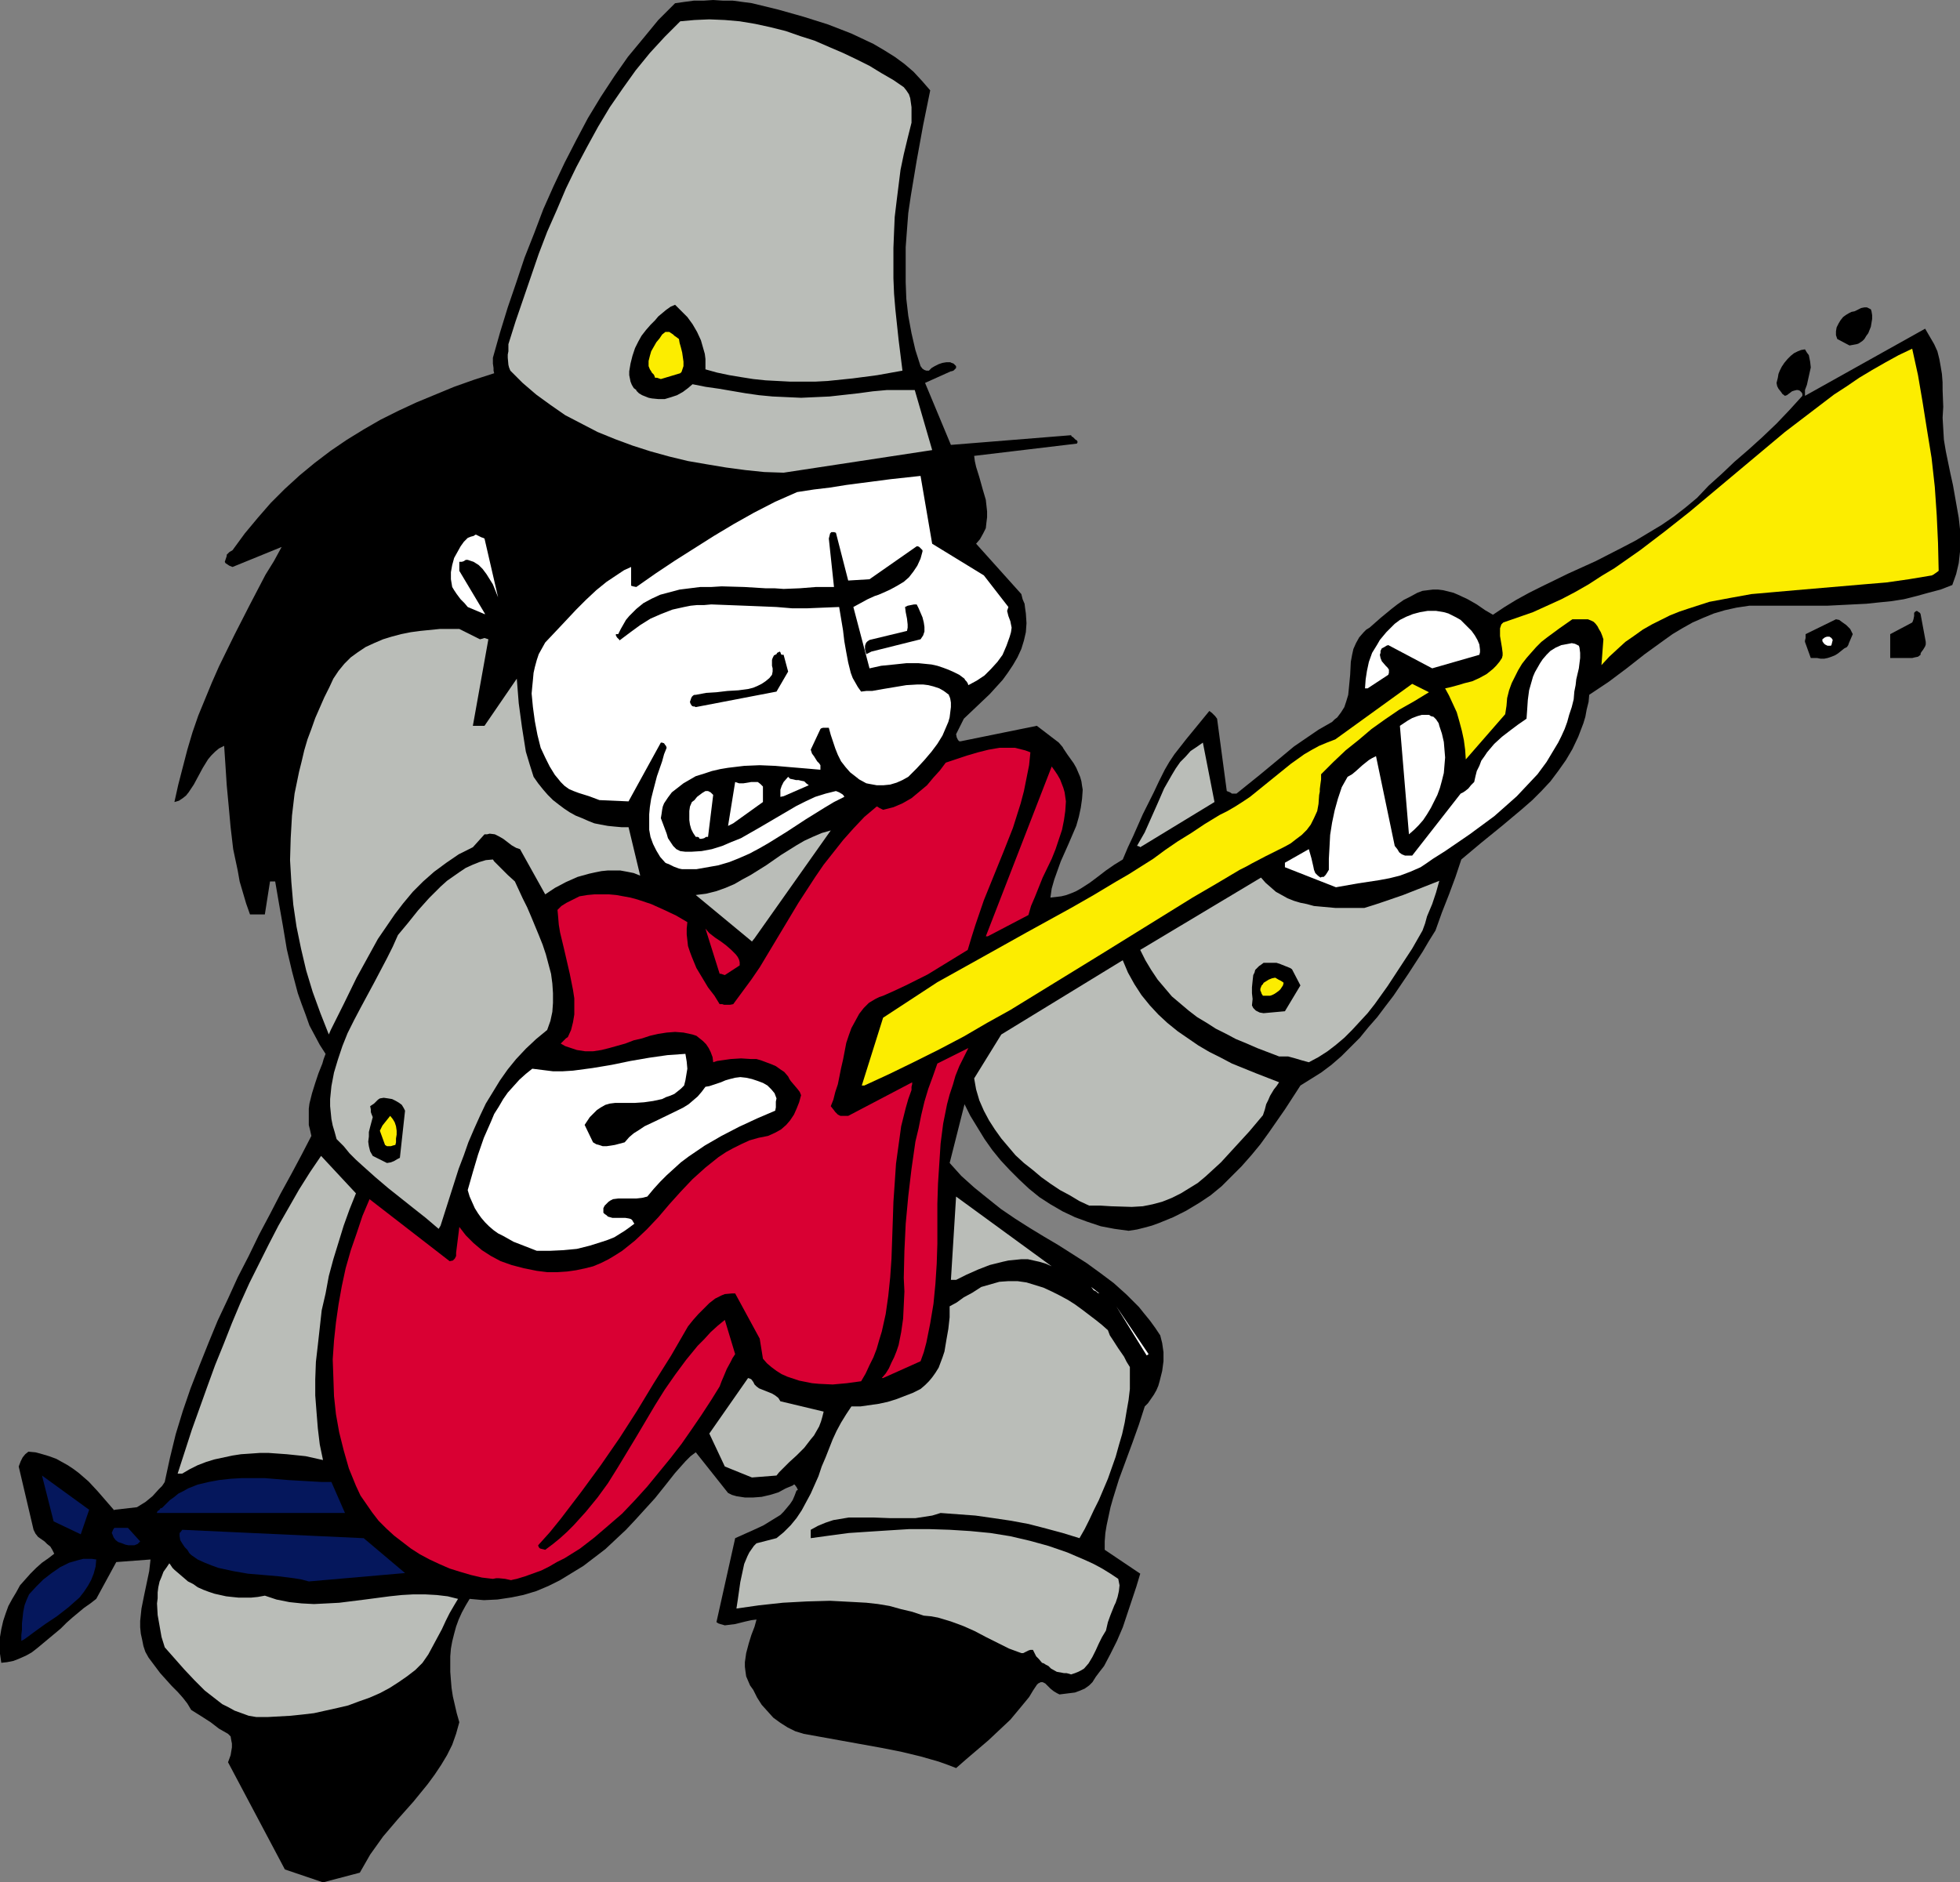 <?xml version="1.0" encoding="UTF-8" standalone="no"?>
<svg
   version="1.0"
   width="129.724mm"
   height="124.611mm"
   id="svg50"
   sodipodi:docname="Guitarist 12.wmf"
   xmlns:inkscape="http://www.inkscape.org/namespaces/inkscape"
   xmlns:sodipodi="http://sodipodi.sourceforge.net/DTD/sodipodi-0.dtd"
   xmlns="http://www.w3.org/2000/svg"
   xmlns:svg="http://www.w3.org/2000/svg">
  <rect width="100%" height="100%" fill="#808080" stroke="none"/>
  <sodipodi:namedview
     id="namedview50"
     pagecolor="#ffffff"
     bordercolor="#000000"
     borderopacity="0.25"
     inkscape:showpageshadow="2"
     inkscape:pageopacity="0.0"
     inkscape:pagecheckerboard="0"
     inkscape:deskcolor="#d1d1d1"
     inkscape:document-units="mm" />
  <defs
     id="defs1">
    <pattern
       id="WMFhbasepattern"
       patternUnits="userSpaceOnUse"
       width="6"
       height="6"
       x="0"
       y="0" />
  </defs>
  <path
     style="fill:#000000;fill-opacity:1;fill-rule:evenodd;stroke:none"
     d="m 80.8,470.97 9.211,-2.424 1.293,-2.262 1.293,-2.262 1.616,-2.262 1.616,-2.262 3.717,-4.362 3.878,-4.362 3.555,-4.362 1.778,-2.424 1.616,-2.424 1.454,-2.424 1.293,-2.585 0.97,-2.747 0.808,-2.908 -0.646,-2.262 -0.485,-2.1 -0.485,-2.1 -0.323,-2.1 -0.162,-1.939 -0.162,-2.1 v -1.939 -1.939 l 0.162,-1.939 0.323,-1.777 0.485,-1.939 0.485,-1.777 0.646,-1.777 0.808,-1.777 0.97,-1.777 0.97,-1.616 1.778,0.162 1.778,0.162 3.394,-0.162 3.232,-0.485 3.232,-0.646 3.232,-0.969 3.07,-1.293 2.909,-1.454 2.909,-1.777 2.909,-1.777 2.747,-2.1 2.747,-2.1 2.586,-2.424 2.586,-2.424 2.424,-2.585 4.848,-5.332 2.586,-3.231 2.424,-3.07 1.293,-1.454 1.293,-1.454 1.293,-1.293 1.293,-0.969 8.08,10.179 0.97,0.485 1.131,0.323 2.101,0.323 h 2.101 l 2.101,-0.162 2.101,-0.485 2.101,-0.646 1.778,-0.969 1.939,-0.808 v -0.162 h 0.323 l 0.485,0.646 0.162,0.323 0.162,0.323 -0.162,0.162 v 0 h -0.162 l -0.485,1.293 -0.485,1.131 -0.646,0.969 -0.808,0.969 -0.808,0.969 -0.808,0.808 -2.101,1.293 -2.101,1.293 -2.424,1.131 -4.686,2.1 -4.686,21.004 0.485,0.323 0.485,0.162 1.131,0.323 1.293,-0.162 1.293,-0.162 1.293,-0.323 1.293,-0.323 1.454,-0.323 1.293,-0.162 -0.485,1.777 -0.808,2.1 -0.646,2.1 -0.646,2.424 -0.323,2.262 v 1.131 l 0.162,1.293 0.162,1.131 0.485,1.131 0.485,1.131 0.808,1.131 0.97,1.939 1.131,1.777 1.454,1.616 1.454,1.616 1.778,1.293 1.778,1.131 1.939,0.969 2.101,0.646 19.715,3.554 4.848,0.969 4.686,1.131 4.525,1.293 2.262,0.808 2.101,0.808 2.586,-2.262 5.494,-4.685 2.747,-2.585 2.747,-2.585 2.424,-2.908 2.262,-2.747 0.97,-1.616 0.97,-1.454 0.323,-0.323 0.323,-0.162 0.323,-0.162 h 0.485 l 0.646,0.323 0.646,0.646 0.646,0.646 0.808,0.646 0.808,0.485 0.646,0.323 1.293,-0.162 1.293,-0.162 1.293,-0.162 1.293,-0.485 1.131,-0.485 1.131,-0.808 0.808,-0.808 0.808,-1.293 0.97,-1.293 1.131,-1.454 1.616,-3.07 1.616,-3.231 1.454,-3.393 1.131,-3.393 1.131,-3.393 1.131,-3.393 0.97,-3.231 -8.888,-5.978 v -2.1 l 0.162,-2.1 0.323,-1.939 0.485,-2.262 0.485,-2.262 0.646,-2.262 1.454,-4.685 3.394,-9.209 1.616,-4.524 1.454,-4.524 0.808,-0.808 1.454,-2.1 0.646,-1.131 0.485,-1.131 0.323,-1.131 0.646,-2.585 0.323,-2.424 v -2.262 l -0.323,-2.262 -0.485,-1.939 -1.293,-1.939 -1.293,-1.777 -1.454,-1.777 -1.293,-1.616 -3.07,-3.07 -3.232,-2.908 -3.232,-2.424 -3.555,-2.585 -3.555,-2.262 -3.555,-2.262 -3.555,-2.1 -3.717,-2.262 -3.555,-2.262 -3.555,-2.424 -3.232,-2.585 -3.394,-2.747 -3.232,-2.908 -2.909,-3.231 3.717,-14.703 1.454,2.908 1.778,2.908 1.778,2.908 1.939,2.747 2.101,2.585 2.262,2.424 2.424,2.424 2.424,2.262 2.586,2.1 2.747,1.777 3.07,1.777 3.07,1.454 3.07,1.131 3.394,1.131 3.394,0.646 3.555,0.485 2.101,-0.323 1.939,-0.485 1.778,-0.485 1.778,-0.646 3.555,-1.454 3.232,-1.616 3.232,-1.939 2.909,-1.939 2.747,-2.262 2.586,-2.585 2.424,-2.424 2.424,-2.747 2.262,-2.747 2.101,-2.908 4.04,-5.816 3.878,-5.978 2.586,-1.616 2.586,-1.616 2.586,-1.939 2.424,-2.1 2.262,-2.262 2.424,-2.424 2.101,-2.585 2.262,-2.585 1.939,-2.585 2.101,-2.747 3.717,-5.493 3.555,-5.493 1.616,-2.747 1.616,-2.585 1.616,-4.524 1.778,-4.524 1.616,-4.362 1.454,-4.362 5.01,-4.201 5.171,-4.201 5.01,-4.201 2.586,-2.262 2.262,-2.262 2.262,-2.424 1.939,-2.585 1.939,-2.747 1.616,-2.747 1.454,-3.07 1.293,-3.393 0.485,-1.616 0.323,-1.777 0.485,-1.939 0.162,-1.777 2.424,-1.616 2.424,-1.616 4.525,-3.393 4.525,-3.554 4.686,-3.393 2.262,-1.616 2.424,-1.454 2.586,-1.454 2.586,-1.131 2.747,-1.131 2.747,-0.808 2.909,-0.646 3.232,-0.485 h 6.464 6.464 6.626 l 6.464,-0.323 3.232,-0.162 3.07,-0.323 3.232,-0.323 3.07,-0.485 3.232,-0.808 2.909,-0.808 3.07,-0.808 2.909,-1.131 0.97,-2.747 0.646,-2.747 0.323,-2.908 v -2.747 -2.747 l -0.323,-2.908 -0.485,-2.747 -0.485,-2.747 -0.485,-2.747 -0.646,-2.908 -1.131,-5.493 -0.485,-2.908 -0.162,-2.747 -0.162,-2.747 0.162,-2.747 -0.162,-4.201 V 95.648 l -0.162,-2.1 -0.323,-1.939 -0.323,-1.777 -0.485,-1.939 -0.808,-1.777 -2.262,-3.878 -30.058,16.803 v -1.454 l 0.485,-1.293 0.323,-1.454 0.323,-1.454 0.323,-1.454 -0.162,-1.454 -0.162,-0.808 -0.162,-0.808 -0.485,-0.646 -0.485,-0.808 -0.97,0.162 -0.808,0.323 -0.97,0.485 -0.808,0.646 -0.808,0.808 -0.808,0.969 -0.646,0.969 -0.485,0.969 -0.323,0.808 -0.162,0.969 -0.162,0.646 -0.162,0.646 0.162,0.808 0.323,0.646 0.646,0.808 0.323,0.485 0.646,0.485 0.485,-0.162 0.646,-0.485 0.646,-0.485 0.485,-0.162 0.646,-0.162 h 0.323 l 0.485,0.162 0.162,0.162 0.323,0.323 0.162,0.323 v 0.485 l -3.232,3.554 -3.232,3.393 -3.555,3.393 -3.394,3.07 -3.555,3.07 -3.232,3.07 -3.232,2.908 -2.909,3.07 -2.909,2.424 -2.909,2.262 -3.07,2.1 -3.232,1.939 -3.232,1.939 -3.394,1.777 -6.626,3.393 -6.787,3.07 -6.626,3.231 -3.232,1.616 -3.232,1.777 -2.909,1.777 -2.909,1.939 -1.939,-1.131 -2.101,-1.454 -2.262,-1.293 -2.424,-1.131 -1.131,-0.485 -1.293,-0.323 -1.293,-0.323 -1.293,-0.162 h -1.293 l -1.293,0.162 -1.293,0.162 -1.293,0.485 -1.778,0.969 -1.616,0.808 -1.616,1.131 -1.454,1.131 -2.747,2.262 -2.747,2.424 -0.808,0.485 -0.646,0.646 -1.131,1.293 -0.808,1.454 -0.646,1.454 -0.323,1.454 -0.323,1.777 -0.162,3.231 -0.323,3.393 -0.162,1.616 -0.485,1.616 -0.485,1.454 -0.808,1.293 -0.97,1.293 -0.646,0.485 -0.646,0.646 -3.394,1.939 -3.07,2.1 -3.07,2.1 -2.909,2.424 -5.656,4.685 -5.818,4.685 h -1.131 l -0.485,-0.323 -0.808,-0.323 -2.424,-18.096 -0.485,-0.646 -0.323,-0.323 -0.485,-0.485 -0.646,-0.485 -2.909,3.554 -2.909,3.554 -2.909,3.716 -1.293,1.939 -1.131,1.939 -1.454,2.908 -1.293,2.747 -2.747,5.493 -2.424,5.493 -1.293,2.747 -1.293,3.07 -2.101,1.293 -2.101,1.454 -2.101,1.616 -1.939,1.454 -2.262,1.454 -1.131,0.646 -1.131,0.485 -1.293,0.485 -1.293,0.323 -1.293,0.162 -1.454,0.162 0.323,-2.262 0.646,-2.262 0.808,-2.262 0.808,-2.262 1.939,-4.362 1.939,-4.524 0.646,-2.262 0.485,-2.262 0.323,-2.262 0.162,-2.262 -0.162,-0.969 -0.162,-1.131 -0.323,-1.131 -0.485,-1.131 -0.485,-1.131 -0.646,-1.131 -0.808,-1.131 -0.808,-1.131 -0.323,-0.485 -0.323,-0.485 -0.323,-0.485 -0.162,-0.323 -0.97,-1.131 -5.494,-4.201 -19.069,3.878 h -0.323 l -0.323,-0.323 -0.323,-0.646 -0.162,-0.808 1.939,-3.878 3.232,-3.07 3.232,-3.07 1.616,-1.777 1.616,-1.777 1.293,-1.777 1.293,-1.939 1.131,-1.939 0.97,-2.1 0.646,-2.1 0.485,-2.1 0.162,-2.262 -0.162,-2.424 -0.162,-1.131 -0.162,-1.293 -0.485,-1.131 -0.323,-1.293 v 0 l -11.312,-12.602 0.97,-1.131 0.808,-1.454 0.646,-1.293 0.162,-1.454 0.162,-1.293 v -1.454 l -0.162,-1.454 -0.162,-1.454 -0.808,-2.747 -0.808,-2.908 -0.808,-2.585 -0.323,-1.454 -0.162,-1.293 25.694,-3.07 0.162,-0.323 v -0.162 l -0.162,-0.323 -0.323,-0.162 -0.323,-0.323 -0.323,-0.323 -0.323,-0.162 -0.162,-0.323 -30.058,2.424 -6.464,-15.511 6.464,-2.908 h 0.162 v 0 l 0.485,-0.162 0.485,-0.485 0.162,-0.162 v -0.485 l -0.323,-0.323 -0.323,-0.323 -0.485,-0.162 -0.323,-0.162 h -0.97 l -0.97,0.162 -0.97,0.323 -0.97,0.485 -0.808,0.485 -0.646,0.646 h -0.646 l -0.485,-0.162 -0.485,-0.323 -0.485,-0.646 -1.293,-4.039 -0.97,-4.201 -0.808,-4.362 -0.485,-4.201 -0.162,-4.201 v -4.362 -4.362 l 0.323,-4.362 0.323,-4.201 0.646,-4.362 1.454,-8.725 1.616,-8.886 1.778,-8.725 -2.101,-2.424 -2.101,-2.262 -2.262,-1.939 -2.424,-1.777 -2.586,-1.616 -2.747,-1.616 -2.747,-1.293 -2.747,-1.293 -2.909,-1.131 -2.909,-1.131 -6.141,-1.939 -6.302,-1.777 -6.626,-1.616 -2.424,-0.323 -2.424,-0.323 H 180.83 L 178.406,0 l -2.424,0.162 h -2.424 l -2.424,0.323 -2.262,0.323 -4.202,4.201 -3.717,4.524 -3.878,4.685 -3.394,4.847 -3.394,5.17 -3.232,5.332 -2.909,5.493 -2.909,5.655 -2.747,5.816 -2.586,5.816 -2.262,5.978 -2.424,6.14 -2.101,6.301 -2.101,6.14 -1.939,6.301 -1.778,6.301 v 0.808 0.646 l 0.162,1.131 v 0.323 0.323 l 0.162,0.646 -5.01,1.616 -5.01,1.777 -4.686,1.939 -4.686,1.939 -4.525,2.1 -4.525,2.262 -4.202,2.424 -4.202,2.585 -4.04,2.747 -4.04,3.07 -3.717,3.07 -3.717,3.393 -3.555,3.554 -3.232,3.716 -3.232,3.878 -3.07,4.201 -0.808,0.485 -0.323,0.323 -0.162,0.162 -0.162,0.162 v 0.323 l -0.323,0.969 -0.162,0.485 0.162,0.323 0.485,0.323 0.485,0.323 0.808,0.323 12.282,-5.009 -1.939,3.554 -2.101,3.393 -3.878,7.432 -3.878,7.594 -3.878,7.917 -1.778,4.039 -3.394,8.24 -1.454,4.201 -1.293,4.362 -1.131,4.362 -1.131,4.362 -0.97,4.362 1.131,-0.323 0.97,-0.646 0.808,-0.646 0.646,-0.808 0.646,-0.969 0.646,-0.969 1.131,-2.1 1.131,-2.1 1.293,-2.1 0.808,-0.969 0.97,-0.969 0.97,-0.808 1.293,-0.646 0.323,4.847 0.323,5.009 0.485,5.17 0.485,5.332 0.646,5.493 1.131,5.332 0.485,2.747 0.808,2.747 0.808,2.747 0.97,2.747 h 3.717 l 1.293,-8.24 h 1.293 l 0.97,5.655 0.97,5.493 0.97,5.816 1.293,5.493 1.454,5.493 0.97,2.747 0.97,2.585 0.97,2.747 1.293,2.424 1.293,2.424 1.454,2.262 -0.485,1.293 -0.323,1.131 -0.97,2.424 -0.808,2.424 -0.808,2.585 -0.646,2.585 -0.162,1.293 v 1.293 1.293 1.454 l 0.323,1.293 0.323,1.454 -2.424,4.685 -2.586,4.847 -2.747,5.009 -2.586,5.009 -2.747,5.17 -2.586,5.332 -2.747,5.332 -2.424,5.332 -2.586,5.493 -2.262,5.493 -2.262,5.655 -2.262,5.816 -1.939,5.655 -1.778,5.816 -1.454,5.978 -1.293,5.978 -0.646,0.969 -0.808,0.808 -1.616,1.777 -1.778,1.454 -2.101,1.293 -5.656,0.646 v 0.162 l -2.101,-2.424 -2.101,-2.424 -2.262,-2.424 -2.424,-2.1 -1.293,-0.969 -1.454,-0.969 -1.454,-0.808 -1.454,-0.808 -1.778,-0.646 -1.616,-0.485 -1.778,-0.485 -1.778,-0.162 -0.808,0.646 -0.646,0.808 -0.485,0.969 -0.485,1.293 3.717,15.834 0.485,0.969 0.646,0.808 1.616,1.131 0.646,0.646 0.808,0.646 0.485,0.808 0.485,0.969 -1.454,1.131 -1.616,1.131 -1.454,1.293 -1.454,1.454 -1.293,1.454 -1.293,1.454 -0.97,1.777 -0.97,1.616 -0.97,1.777 -0.646,1.777 -0.646,1.939 L 0.323,407.636 0,409.575 v 2.1 2.1 l 0.323,2.262 1.454,-0.162 1.616,-0.323 1.616,-0.646 1.454,-0.646 1.454,-0.808 1.454,-1.131 2.909,-2.424 2.909,-2.424 1.454,-1.454 1.454,-1.293 2.909,-2.424 1.616,-1.131 1.454,-1.131 5.01,-9.209 8.565,-0.646 -0.323,2.908 -0.646,3.07 -0.646,3.07 -0.646,3.231 -0.323,3.07 v 1.616 l 0.162,1.616 0.323,1.454 0.323,1.616 0.485,1.454 0.808,1.454 1.454,1.939 1.454,1.939 1.454,1.616 1.454,1.616 1.454,1.454 1.293,1.454 1.131,1.454 0.97,1.616 2.586,1.616 2.262,1.454 2.101,1.616 2.262,1.293 0.646,0.646 0.162,0.969 0.162,0.808 v 0.969 l -0.323,1.939 -0.646,1.777 14.221,26.82 z"
     id="path1" />
  <path
     style="fill:#000000;fill-opacity:1;fill-rule:evenodd;stroke:none"
     d="m 84.194,464.669 2.262,-0.969 2.101,-1.293 1.939,-1.293 1.778,-1.616 1.616,-1.616 1.616,-1.777 1.454,-1.939 1.454,-1.939 2.747,-4.201 2.747,-4.201 2.747,-4.201 1.454,-1.939 1.616,-1.777 0.485,-1.293 0.323,-0.969 0.162,-1.131 0.162,-0.969 v -0.969 l 0.162,-0.969 0.162,-0.969 0.323,-0.808 -2.101,-8.886 -2.262,1.777 -2.424,1.777 -2.424,1.454 -2.586,1.616 -2.747,1.293 -2.747,1.293 -2.909,1.131 -2.909,1.131 -2.909,0.808 -3.07,0.808 -2.909,0.646 -3.07,0.485 -3.07,0.323 -3.232,0.323 h -2.909 -3.07 l -0.646,0.323 -0.485,0.485 -0.323,0.646 -0.323,0.485 -0.162,0.646 -0.162,0.646 v 1.616 l 0.162,1.454 0.323,1.616 0.323,1.616 0.162,1.454 1.293,2.424 1.293,2.424 2.586,4.524 1.293,2.262 1.454,2.1 1.454,1.939 1.616,2.1 z"
     id="path2" />
  <path
     style="fill:#000000;fill-opacity:1;fill-rule:evenodd;stroke:none"
     d="m 237.39,436.879 4.848,-0.646 13.251,-14.703 v -0.162 l -0.162,-0.485 -0.162,-0.485 -0.485,-0.808 -2.424,-1.454 -2.424,-1.454 -2.586,-1.293 -2.586,-1.293 -2.747,-1.131 -2.909,-0.969 -2.747,-0.969 -2.909,-0.969 -5.979,-1.616 -6.141,-1.293 -12.12,-2.585 h -7.595 l -3.717,0.323 -1.778,0.323 -1.778,0.323 -0.808,1.131 -0.97,1.293 -0.646,1.454 -0.646,1.777 -0.485,1.777 -0.323,1.616 v 0.808 0.808 l 0.162,0.646 0.323,0.808 0.97,1.293 0.97,1.293 1.616,2.424 2.747,4.362 z"
     id="path3" />
  <path
     style="fill:#babdb8;fill-opacity:1;fill-rule:evenodd;stroke:none"
     d="m 64.155,429.609 h 2.747 l 2.909,-0.162 2.909,-0.162 3.07,-0.323 2.747,-0.323 2.909,-0.646 2.909,-0.646 2.747,-0.646 2.586,-0.969 2.747,-0.969 2.586,-1.131 2.424,-1.293 2.262,-1.454 2.101,-1.454 2.101,-1.616 1.778,-1.777 1.454,-2.1 1.131,-2.1 2.262,-4.201 0.97,-2.1 0.97,-1.939 1.131,-1.939 0.97,-1.616 -2.586,-0.646 -2.747,-0.323 -2.909,-0.162 h -2.909 l -2.909,0.162 -3.07,0.323 -6.141,0.808 -6.464,0.808 -3.07,0.162 -3.232,0.162 -3.07,-0.162 -3.07,-0.323 -3.232,-0.646 -1.454,-0.485 -1.454,-0.485 -1.778,0.323 -1.616,0.162 h -1.616 -1.616 l -1.616,-0.162 -1.454,-0.162 -1.454,-0.323 -1.454,-0.323 -1.454,-0.485 -1.293,-0.485 -1.454,-0.646 -1.131,-0.808 -1.293,-0.646 -1.131,-0.969 -1.131,-0.969 -1.131,-0.969 -0.485,-0.485 -0.323,-0.485 -0.323,-0.485 -0.162,-0.162 v 0 l -0.646,0.969 -0.808,1.131 -0.485,1.293 -0.485,1.131 -0.323,1.454 -0.162,1.293 v 1.454 l -0.162,1.293 0.162,2.908 0.485,2.747 0.485,2.747 0.808,2.585 4.848,5.493 2.586,2.747 2.586,2.585 1.454,1.131 1.454,1.131 1.454,1.131 1.616,0.808 1.454,0.808 1.778,0.646 1.778,0.646 z"
     id="path4" />
  <path
     style="fill:#babdb8;fill-opacity:1;fill-rule:evenodd;stroke:none"
     d="m 266.155,418.622 h 0.162 0.485 l 0.646,0.162 0.485,0.162 0.97,-0.323 0.808,-0.323 0.646,-0.323 0.808,-0.485 1.131,-1.293 0.97,-1.616 0.808,-1.616 0.808,-1.777 0.808,-1.616 0.97,-1.616 0.485,-2.1 0.646,-1.777 0.646,-1.616 0.323,-0.808 0.323,-0.646 0.485,-1.454 0.323,-1.454 0.162,-1.454 -0.162,-0.808 -0.162,-0.808 -1.939,-1.293 -2.101,-1.293 -2.101,-1.131 -2.101,-0.969 -2.262,-0.969 -2.262,-0.969 -4.686,-1.616 -4.686,-1.293 -4.848,-1.131 -5.01,-0.808 -5.01,-0.485 -5.171,-0.323 -5.01,-0.162 h -5.171 l -5.171,0.323 -5.01,0.323 -4.848,0.323 -4.848,0.646 -4.686,0.646 v -2.1 l 1.778,-0.969 1.939,-0.808 1.939,-0.646 1.939,-0.323 1.939,-0.323 h 1.939 4.202 l 4.202,0.162 h 4.202 2.101 l 2.101,-0.323 2.101,-0.323 2.101,-0.646 4.363,0.323 4.363,0.323 4.525,0.646 4.363,0.646 4.363,0.808 4.363,1.131 4.202,1.131 4.202,1.293 1.293,-2.262 1.131,-2.262 1.131,-2.424 1.293,-2.585 2.262,-5.332 1.939,-5.493 0.808,-2.908 0.808,-2.747 0.646,-2.908 0.485,-2.908 0.485,-2.747 0.323,-2.747 v -2.747 -2.747 l -0.808,-1.293 -0.646,-1.293 -1.454,-2.1 -1.454,-2.262 -0.646,-0.969 -0.485,-1.293 -1.454,-1.293 -1.616,-1.293 -3.394,-2.585 -1.778,-1.293 -1.778,-1.131 -2.101,-1.131 -1.939,-0.969 -2.101,-0.969 -2.101,-0.646 -2.101,-0.646 -2.262,-0.323 h -2.262 l -2.262,0.162 -2.262,0.646 -2.262,0.646 -2.262,1.454 -2.101,1.131 -1.778,1.293 -1.778,0.969 v 2.747 l -0.323,2.908 -0.485,2.747 -0.485,2.908 -0.485,1.454 -0.485,1.293 -0.485,1.293 -0.808,1.293 -0.808,1.131 -0.808,0.969 -0.97,0.969 -1.131,0.969 -1.939,0.969 -2.101,0.808 -2.101,0.808 -2.101,0.646 -2.262,0.485 -2.262,0.323 -2.262,0.323 h -2.262 l -1.293,1.939 -1.293,2.1 -1.131,2.1 -0.97,2.1 -1.778,4.524 -0.97,2.262 -0.808,2.424 -1.939,4.362 -1.131,2.1 -1.131,2.1 -1.293,1.939 -1.454,1.777 -1.778,1.777 -1.778,1.454 -5.01,1.293 -0.646,0.646 -1.131,1.616 -0.485,0.969 -0.808,1.939 -0.485,2.262 -0.485,2.262 -0.323,2.262 -0.323,2.262 -0.323,2.1 5.656,-0.808 5.979,-0.646 5.979,-0.323 5.818,-0.162 3.07,0.162 3.07,0.162 2.909,0.162 2.909,0.323 2.909,0.485 2.909,0.808 2.747,0.646 2.909,0.969 1.778,0.162 1.778,0.323 1.616,0.485 1.616,0.485 3.07,1.131 2.909,1.293 2.747,1.454 2.909,1.454 2.909,1.454 3.07,1.131 h 0.162 0.323 l 0.323,-0.162 0.323,-0.162 0.646,-0.323 0.485,-0.162 h 0.646 l 0.808,1.616 0.646,0.646 0.808,0.969 0.485,0.162 0.485,0.323 0.646,0.323 0.646,0.646 1.454,0.808 0.97,0.162 z"
     id="path5" />
  <path
     style="fill:#05175c;fill-opacity:1;fill-rule:evenodd;stroke:none"
     d="m 5.979,410.221 1.131,-0.808 1.293,-0.969 2.909,-2.1 2.909,-1.939 2.909,-2.262 1.454,-1.293 1.293,-1.131 1.131,-1.454 0.97,-1.454 0.808,-1.454 0.646,-1.616 0.485,-1.777 0.162,-1.777 -1.131,-0.162 h -1.131 -0.97 l -1.293,0.323 -1.131,0.323 -1.131,0.323 -2.262,1.131 -2.101,1.454 -2.101,1.616 -1.778,1.777 -1.778,1.939 -0.646,1.454 -0.485,1.293 -0.323,1.616 -0.162,1.454 -0.162,1.454 v 1.616 l -0.162,1.293 v 1.454 z"
     id="path6" />
  <path
     style="fill:#05175c;fill-opacity:1;fill-rule:evenodd;stroke:none"
     d="m 77.245,395.68 24.078,-2.1 -10.342,-8.725 -45.41,-2.1 -0.323,0.485 -0.323,0.323 v 0.808 l 0.162,0.969 0.485,0.808 0.646,0.969 0.646,0.646 0.485,0.808 0.485,0.485 1.616,1.131 1.778,0.808 1.616,0.646 1.778,0.646 3.717,0.808 3.717,0.646 3.878,0.323 3.717,0.323 3.878,0.485 1.939,0.323 z"
     id="path7" />
  <path
     style="fill:#d90033;fill-opacity:1;fill-rule:evenodd;stroke:none"
     d="m 129.28,395.033 2.101,-0.646 4.04,-1.454 1.939,-0.969 1.939,-1.131 1.939,-0.969 3.878,-2.424 3.555,-2.747 3.394,-2.908 3.555,-3.07 3.232,-3.393 3.07,-3.393 2.909,-3.554 2.909,-3.554 2.747,-3.554 2.586,-3.716 2.424,-3.554 2.424,-3.716 2.101,-3.393 0.485,-1.293 0.485,-1.131 0.808,-1.939 0.97,-1.777 0.485,-0.969 0.646,-0.969 v 0 l -2.586,-8.563 -1.778,1.454 -1.778,1.616 -1.616,1.777 -1.616,1.616 -2.909,3.554 -2.747,3.716 -2.586,3.716 -2.424,3.878 -4.686,7.917 -4.686,7.755 -2.424,3.878 -2.586,3.554 -2.909,3.554 -3.07,3.393 -1.616,1.616 -1.778,1.616 -1.778,1.454 -1.939,1.454 -0.646,-0.162 -0.646,-0.162 -0.323,-0.323 -0.162,-0.485 2.909,-3.231 2.747,-3.393 2.586,-3.393 2.586,-3.393 4.848,-6.624 4.686,-6.786 4.363,-6.786 4.202,-6.947 4.363,-6.947 4.202,-7.271 1.293,-1.616 1.293,-1.454 1.454,-1.454 1.293,-1.293 1.454,-1.131 1.616,-0.808 0.808,-0.323 1.778,-0.162 h 0.808 l 6.141,11.31 0.808,5.009 0.97,1.131 1.131,0.969 1.293,0.969 1.293,0.808 1.454,0.646 1.454,0.485 1.454,0.485 1.616,0.323 1.616,0.323 1.778,0.162 3.394,0.162 3.555,-0.323 3.555,-0.485 1.131,-1.939 0.97,-2.1 0.97,-1.939 0.808,-2.1 0.646,-2.262 0.646,-2.1 0.97,-4.362 0.646,-4.524 0.485,-4.685 0.323,-4.685 0.162,-4.685 0.162,-4.685 0.162,-4.847 0.323,-4.685 0.323,-4.847 0.646,-4.685 0.646,-4.685 1.131,-4.524 0.646,-2.262 0.808,-2.262 v -0.808 l 0.162,-0.646 v -0.485 l -15.998,8.402 h -1.939 l -0.646,-0.323 -0.646,-0.646 -0.485,-0.646 -0.646,-0.808 0.646,-1.616 0.485,-1.939 0.646,-1.939 0.808,-4.039 0.485,-2.1 0.808,-4.201 0.646,-1.939 0.646,-1.777 0.97,-1.777 0.97,-1.777 1.131,-1.454 1.293,-1.293 1.616,-0.969 0.97,-0.485 0.97,-0.323 2.909,-1.293 2.747,-1.293 5.494,-2.747 5.01,-3.07 5.01,-3.07 0.97,-3.231 0.97,-3.07 2.101,-6.14 2.424,-5.978 2.424,-5.978 2.424,-6.14 0.97,-3.07 0.97,-3.07 0.808,-3.07 0.646,-3.231 0.646,-3.231 0.323,-3.231 -1.293,-0.485 -1.293,-0.323 -1.293,-0.323 h -1.293 -1.293 -1.293 l -2.747,0.485 -2.586,0.646 -2.747,0.808 -5.333,1.777 -1.454,1.939 -1.616,1.777 -1.616,1.939 -1.939,1.616 -1.939,1.616 -2.262,1.293 -1.131,0.485 -1.131,0.485 -1.293,0.323 -1.293,0.323 -0.97,-0.485 -0.485,-0.323 v 0 h -0.162 l -3.07,2.585 -2.747,2.908 -2.586,2.908 -2.424,3.07 -2.424,3.07 -2.101,3.07 -4.202,6.463 -3.878,6.463 -3.878,6.463 -1.939,3.231 -2.101,3.07 -2.262,3.07 -2.262,3.07 -0.808,0.162 h -0.646 -0.808 l -0.485,-0.162 h -0.646 l -1.293,-2.1 -1.616,-2.1 -1.454,-2.424 -1.454,-2.424 -1.131,-2.747 -0.485,-1.293 -0.485,-1.454 -0.162,-1.454 -0.162,-1.454 v -1.454 l 0.162,-1.616 -2.747,-1.616 -3.07,-1.454 -3.232,-1.454 -3.394,-1.131 -1.778,-0.485 -1.778,-0.323 -1.778,-0.323 -1.778,-0.162 h -1.939 -1.778 l -1.778,0.162 -1.939,0.323 -1.616,0.808 -1.616,0.808 -1.293,0.808 -0.485,0.485 -0.485,0.485 0.162,1.777 0.162,1.939 0.323,1.939 0.97,4.039 0.485,2.1 0.97,4.201 0.808,4.039 0.323,2.1 v 2.1 1.939 l -0.323,1.939 -0.485,1.939 -0.808,1.777 -0.485,0.323 -0.485,0.485 -0.485,0.485 -0.323,0.323 1.131,0.646 0.97,0.323 1.939,0.646 2.101,0.323 h 1.939 l 2.101,-0.323 1.939,-0.485 4.04,-1.131 2.101,-0.808 2.101,-0.485 1.939,-0.646 2.101,-0.485 2.101,-0.323 2.101,-0.162 2.101,0.162 2.262,0.485 0.97,0.323 0.808,0.646 0.808,0.646 0.808,0.808 0.646,0.969 0.485,0.969 0.485,1.293 0.162,1.293 0.97,-0.323 1.131,-0.162 2.262,-0.323 2.586,-0.162 2.586,0.162 h 1.293 l 1.131,0.323 1.293,0.485 1.293,0.485 1.131,0.485 1.131,0.808 0.97,0.646 0.97,1.131 0.323,0.646 0.323,0.485 1.778,2.1 0.485,0.646 0.323,0.808 -0.485,1.777 -0.646,1.616 -0.646,1.454 -0.97,1.454 -0.97,1.131 -1.293,1.131 -1.454,0.808 -1.778,0.808 -2.424,0.485 -2.262,0.646 -2.101,0.969 -1.939,0.969 -1.778,0.969 -1.939,1.293 -1.616,1.293 -1.616,1.293 -3.232,2.908 -2.909,3.07 -2.909,3.231 -2.747,3.231 -2.909,3.07 -2.909,2.747 -1.616,1.293 -1.616,1.293 -1.778,1.131 -1.616,0.969 -1.939,0.969 -1.939,0.808 -1.939,0.485 -2.262,0.485 -2.262,0.323 -2.424,0.162 h -2.586 l -2.586,-0.323 -3.232,-0.646 -3.07,-0.808 -2.747,-0.969 -2.424,-1.293 -2.262,-1.454 -2.101,-1.777 -1.939,-1.939 -1.616,-2.1 -0.808,6.463 v 0.808 l -0.323,0.646 -0.485,0.485 -0.808,0.162 -20.038,-15.511 -1.778,4.201 -1.454,4.362 -1.454,4.201 -1.293,4.524 -0.97,4.524 -0.808,4.524 -0.646,4.524 -0.485,4.524 -0.323,4.685 0.162,4.524 0.162,4.685 0.485,4.524 0.808,4.524 1.131,4.524 1.293,4.524 1.778,4.362 1.131,2.424 1.454,2.1 1.454,2.1 1.616,2.1 1.939,1.939 1.939,1.777 2.101,1.616 2.101,1.616 2.262,1.454 2.424,1.293 2.424,1.131 2.586,1.131 2.586,0.808 2.747,0.808 2.747,0.646 2.747,0.323 0.808,-0.162 h 0.646 l 1.616,0.162 1.454,0.323 0.646,-0.162 z"
     id="path8" />
  <path
     style="fill:#05175c;fill-opacity:1;fill-rule:evenodd;stroke:none"
     d="m 32.158,386.632 h 0.646 0.808 l 0.808,-0.323 0.323,-0.323 0.323,-0.323 -3.07,-3.393 h -3.394 l -0.323,0.485 -0.323,0.808 0.162,0.323 0.323,0.808 0.485,0.646 0.646,0.485 0.97,0.323 0.808,0.323 z"
     id="path9" />
  <path
     style="fill:#05175c;fill-opacity:1;fill-rule:evenodd;stroke:none"
     d="m 20.2,383.885 2.101,-6.14 -11.797,-8.563 2.909,11.471 z"
     id="path10" />
  <path
     style="fill:#05175c;fill-opacity:1;fill-rule:evenodd;stroke:none"
     d="m 40.562,378.553 h 45.733 l -3.394,-7.755 h -2.424 l -2.747,-0.162 -5.656,-0.323 -5.818,-0.485 h -2.747 -3.07 l -2.747,0.162 -2.909,0.323 -2.586,0.485 -2.747,0.646 -2.424,0.969 -1.131,0.646 -1.293,0.646 -0.97,0.808 -1.131,0.808 -0.97,0.969 -0.97,0.969 -0.485,0.162 -0.162,0.323 -0.485,0.323 -0.162,0.323 v 0.162 z"
     id="path11" />
  <path
     style="fill:#babdb8;fill-opacity:1;fill-rule:evenodd;stroke:none"
     d="m 188.102,369.667 6.141,-0.485 0.646,-0.808 0.808,-0.808 1.778,-1.777 1.778,-1.616 1.939,-1.939 1.616,-2.1 0.808,-0.969 0.646,-1.131 0.646,-1.131 0.485,-1.293 0.323,-1.131 0.323,-1.293 -10.827,-2.585 -0.485,-0.808 -0.808,-0.646 -0.808,-0.485 -0.808,-0.323 -1.616,-0.646 -0.808,-0.323 -0.646,-0.485 -0.485,-0.485 -0.162,-0.323 -0.162,-0.323 -0.485,-0.646 -0.323,-0.162 -0.485,-0.162 -9.696,13.895 3.878,8.24 z"
     id="path12" />
  <path
     style="fill:#babdb8;fill-opacity:1;fill-rule:evenodd;stroke:none"
     d="m 45.571,368.698 1.939,-1.131 1.939,-0.969 2.101,-0.808 2.101,-0.646 2.262,-0.485 2.262,-0.485 2.101,-0.323 2.424,-0.162 2.262,-0.162 h 2.262 l 4.525,0.323 4.686,0.485 4.363,0.969 -0.808,-3.878 -0.485,-4.039 -0.323,-4.039 -0.323,-4.201 v -4.039 l 0.162,-4.362 0.485,-4.201 0.485,-4.362 0.485,-4.362 0.97,-4.201 0.808,-4.362 1.131,-4.201 1.293,-4.201 1.293,-4.201 1.454,-4.039 1.616,-4.039 -8.726,-9.371 -2.747,4.039 -2.747,4.362 -2.586,4.524 -2.586,4.524 -2.424,4.685 -2.424,4.847 -2.424,4.847 -2.262,5.009 -2.101,5.009 -2.101,5.332 -2.101,5.17 -1.939,5.332 -3.878,10.825 -3.555,10.987 z"
     id="path13" />
  <path
     style="fill:#d90033;fill-opacity:1;fill-rule:evenodd;stroke:none"
     d="m 220.907,344.786 9.373,-4.201 0.808,-2.262 0.646,-2.424 0.485,-2.424 0.485,-2.424 0.808,-4.847 0.485,-5.009 0.323,-5.009 0.162,-5.009 v -5.009 -5.009 l 0.162,-5.009 0.323,-5.009 0.323,-5.009 0.646,-5.009 0.485,-2.424 0.485,-2.424 0.646,-2.424 0.808,-2.424 0.646,-2.262 0.97,-2.424 1.131,-2.262 1.131,-2.262 -7.757,3.878 -1.131,3.231 -1.131,3.07 -0.97,3.231 -0.808,3.393 -0.646,3.231 -0.808,3.393 -0.97,6.786 -0.808,6.786 -0.646,6.947 -0.323,6.786 -0.162,6.786 0.162,3.393 -0.162,3.393 -0.162,3.393 -0.485,3.393 -0.646,3.231 -0.485,1.454 -0.646,1.616 -0.646,1.293 -0.646,1.454 -0.808,1.293 -0.97,1.131 z"
     id="path14" />
  <path
     style="fill:#ffffff;fill-opacity:1;fill-rule:evenodd;stroke:none"
     d="m 287.324,338.808 -8.08,-11.956 7.595,12.279 z"
     id="path15" />
  <path
     style="fill:#ffffff;fill-opacity:1;fill-rule:evenodd;stroke:none"
     d="m 275.043,323.62 -0.485,-0.162 -0.323,-0.323 -0.646,-0.323 -0.646,-0.808 z"
     id="path16" />
  <path
     style="fill:#babdb8;fill-opacity:1;fill-rule:evenodd;stroke:none"
     d="m 239.168,320.227 2.586,-1.293 2.909,-1.293 2.909,-1.131 3.232,-0.808 1.454,-0.323 1.616,-0.162 1.616,-0.162 h 1.616 l 1.454,0.323 1.454,0.323 1.616,0.485 1.454,0.646 -23.917,-17.449 -1.293,20.842 z"
     id="path17" />
  <path
     style="fill:#ffffff;fill-opacity:1;fill-rule:evenodd;stroke:none"
     d="m 134.289,312.957 h 3.232 l 3.394,-0.162 3.394,-0.323 3.232,-0.808 3.07,-0.969 1.454,-0.485 1.616,-0.646 1.293,-0.808 1.293,-0.808 1.131,-0.808 1.293,-0.969 -0.323,-0.485 -0.162,-0.323 -0.323,-0.323 -0.485,-0.162 -0.97,-0.162 h -0.97 -1.131 -1.131 l -1.131,-0.323 -0.323,-0.323 -0.485,-0.323 -0.323,-0.323 v -0.485 -0.646 l 0.323,-0.646 0.485,-0.485 0.485,-0.485 0.485,-0.323 0.646,-0.323 1.293,-0.162 h 1.454 1.454 1.616 l 1.454,-0.162 0.646,-0.162 0.646,-0.162 1.616,-1.939 1.616,-1.777 1.616,-1.616 1.778,-1.616 1.778,-1.616 1.939,-1.454 4.04,-2.747 4.202,-2.424 4.363,-2.262 4.525,-2.1 4.525,-1.939 0.162,-0.808 v -1.454 l 0.162,-0.808 -0.485,-1.293 -0.808,-0.969 -0.97,-0.969 -1.131,-0.646 -1.293,-0.485 -1.454,-0.485 -1.454,-0.323 -1.454,-0.162 -1.293,0.162 -1.293,0.323 -1.131,0.323 -1.131,0.485 -1.939,0.646 -0.97,0.323 -0.97,0.162 -0.97,1.293 -0.97,1.131 -1.131,0.969 -1.131,0.969 -1.293,0.808 -1.293,0.646 -5.656,2.747 -2.747,1.293 -1.454,0.969 -1.293,0.808 -1.131,0.969 -1.131,1.293 -2.424,0.646 -0.97,0.162 -1.131,0.162 h -0.97 l -0.97,-0.323 -0.646,-0.162 -0.808,-0.485 -2.101,-4.362 0.646,-0.969 0.646,-0.969 0.808,-0.808 0.97,-0.969 0.97,-0.646 1.131,-0.646 1.131,-0.323 1.293,-0.162 h 4.848 l 2.424,-0.162 2.262,-0.323 2.262,-0.485 0.97,-0.485 0.97,-0.323 1.131,-0.485 0.808,-0.646 0.808,-0.646 0.808,-0.808 0.323,-1.293 0.162,-0.969 0.162,-0.969 0.162,-0.969 -0.162,-1.777 -0.323,-1.939 -2.262,0.162 -2.262,0.162 -4.525,0.646 -4.686,0.808 -4.686,0.969 -4.848,0.808 -2.424,0.323 -2.424,0.323 -2.586,0.162 h -2.424 l -2.586,-0.323 -2.586,-0.323 -1.616,1.293 -1.616,1.454 -1.454,1.616 -1.454,1.616 -1.131,1.616 -1.131,1.939 -1.131,1.777 -0.808,1.939 -1.778,4.039 -1.454,4.201 -1.293,4.362 -1.293,4.524 0.485,1.616 0.646,1.454 0.646,1.454 0.808,1.293 0.808,1.131 0.97,1.131 0.97,0.969 1.131,0.969 1.131,0.808 1.293,0.646 2.586,1.454 2.909,1.131 z"
     id="path18" />
  <path
     style="fill:#babdb8;fill-opacity:1;fill-rule:evenodd;stroke:none"
     d="m 110.211,306.656 2.262,-7.109 2.262,-7.109 1.293,-3.393 1.131,-3.231 1.454,-3.393 1.454,-3.231 1.454,-3.07 1.778,-2.908 1.778,-2.908 1.939,-2.747 2.101,-2.585 2.424,-2.585 2.586,-2.424 2.747,-2.262 0.808,-2.262 0.485,-2.262 0.162,-2.262 v -2.424 l -0.162,-2.424 -0.323,-2.424 -0.646,-2.424 -0.646,-2.424 -0.808,-2.424 -0.97,-2.424 -1.939,-4.685 -0.97,-2.262 -1.131,-2.262 -0.97,-2.1 -0.97,-2.1 -1.778,-1.616 -1.454,-1.454 -0.808,-0.808 -0.646,-0.646 -0.485,-0.485 -0.323,-0.485 -1.778,0.162 -1.616,0.485 -1.616,0.646 -1.778,0.808 -1.454,0.969 -1.616,1.131 -1.616,1.131 -1.616,1.454 -2.909,2.908 -2.747,3.07 -2.586,3.231 -2.424,2.908 -1.293,2.908 -1.454,2.908 -1.616,3.07 -1.616,3.07 -3.394,6.301 -1.616,3.07 -1.616,3.231 -1.293,3.231 -1.131,3.393 -0.97,3.231 -0.646,3.393 -0.323,3.231 v 1.777 l 0.162,1.616 0.162,1.616 0.323,1.616 0.485,1.616 0.485,1.777 1.778,1.777 1.454,1.777 1.616,1.616 1.778,1.616 3.07,2.747 3.232,2.747 6.302,5.009 3.07,2.424 3.232,2.747 z"
     id="path19" />
  <path
     style="fill:#babdb8;fill-opacity:1;fill-rule:evenodd;stroke:none"
     d="m 283.123,301.97 2.747,-0.162 2.424,-0.485 2.424,-0.646 2.424,-0.969 2.262,-1.131 2.101,-1.293 2.101,-1.293 1.939,-1.616 1.939,-1.777 1.939,-1.777 3.555,-3.878 3.555,-3.878 3.394,-4.039 0.485,-1.454 0.323,-1.293 0.485,-0.969 0.485,-1.131 0.97,-1.616 0.646,-0.808 0.646,-0.969 -5.818,-2.262 -5.979,-2.424 -2.747,-1.454 -2.909,-1.454 -2.747,-1.616 -2.586,-1.777 -2.586,-1.777 -2.586,-2.1 -2.262,-2.1 -2.101,-2.262 -2.101,-2.585 -1.778,-2.747 -1.616,-2.908 -1.293,-3.07 -30.381,18.58 -6.787,10.987 0.485,2.747 0.808,2.747 1.131,2.585 1.293,2.424 1.454,2.262 1.616,2.262 1.778,2.1 1.778,2.1 2.101,1.939 2.262,1.777 2.101,1.777 2.262,1.616 2.424,1.616 2.424,1.293 2.424,1.454 2.424,1.131 h 2.909 l 2.586,0.162 z"
     id="path20" />
  <path
     style="fill:#000000;fill-opacity:1;fill-rule:evenodd;stroke:none"
     d="m 96.798,290.984 0.97,-0.162 0.808,-0.323 0.808,-0.485 0.646,-0.323 1.293,-11.794 -0.323,-0.646 -0.485,-0.808 -0.646,-0.485 -0.808,-0.485 -0.97,-0.485 -0.97,-0.162 -1.131,-0.162 -0.97,0.162 -0.485,0.323 -0.323,0.323 -0.646,0.646 -0.485,0.323 -0.485,0.323 0.162,0.808 v 0.646 l 0.162,0.485 0.323,0.808 -0.646,2.424 -0.323,1.293 v 1.131 l -0.162,1.293 0.162,1.131 0.323,1.293 0.646,1.131 z"
     id="path21" />
  <path
     style="fill:#fced00;fill-opacity:1;fill-rule:evenodd;stroke:none"
     d="m 96.798,286.783 h 0.97 l 0.485,-0.162 0.646,-0.162 0.162,-0.646 v -0.969 l 0.162,-0.969 v -0.969 l -0.162,-1.131 -0.323,-0.969 -0.485,-0.808 -0.646,-0.808 -1.293,1.616 -0.646,0.808 -0.646,1.293 1.293,3.554 z"
     id="path22" />
  <path
     style="fill:#fced00;fill-opacity:1;fill-rule:evenodd;stroke:none"
     d="m 216.221,271.596 6.302,-2.908 6.302,-3.07 6.141,-3.07 6.141,-3.231 5.818,-3.393 5.818,-3.231 11.312,-6.947 11.312,-6.947 11.474,-7.109 11.474,-7.109 5.818,-3.393 5.979,-3.554 1.616,-0.808 1.454,-0.808 3.394,-1.777 3.232,-1.616 1.616,-0.808 1.454,-0.808 1.454,-1.131 1.293,-0.969 1.293,-1.293 0.97,-1.293 0.808,-1.616 0.808,-1.777 0.323,-1.777 0.162,-2.262 0.162,-0.808 v -0.646 l 0.162,-1.293 0.162,-1.131 v -0.646 -0.646 l 3.07,-3.07 3.07,-2.908 3.232,-2.585 3.232,-2.747 3.394,-2.424 3.555,-2.424 3.717,-2.1 3.717,-2.262 -4.202,-2.1 -19.23,13.895 -2.101,0.808 -1.939,0.808 -1.778,0.969 -1.939,1.131 -3.394,2.424 -3.394,2.747 -3.394,2.747 -3.394,2.747 -1.939,1.293 -1.778,1.131 -1.939,1.131 -1.939,0.969 -3.717,2.262 -3.394,2.262 -3.394,2.1 -3.07,2.1 -3.07,2.262 -3.07,1.939 -3.07,1.939 -3.07,1.777 -5.656,3.393 -5.656,3.231 -11.15,6.14 -10.989,6.14 -11.312,6.301 -13.574,8.886 -5.333,16.965 z"
     id="path23" />
  <path
     style="fill:#babdb8;fill-opacity:1;fill-rule:evenodd;stroke:none"
     d="m 327.401,265.779 2.424,-1.293 2.262,-1.454 2.101,-1.616 2.101,-1.777 1.939,-1.939 1.939,-2.1 1.939,-2.1 1.778,-2.262 3.232,-4.524 3.07,-4.685 3.07,-4.685 2.586,-4.524 0.646,-1.777 0.485,-1.777 1.293,-3.07 0.97,-2.908 0.808,-2.908 -4.525,1.777 -4.525,1.777 -4.686,1.616 -2.424,0.808 -2.586,0.808 h -3.717 -3.555 l -3.555,-0.323 -1.778,-0.162 -1.778,-0.485 -1.616,-0.323 -1.616,-0.485 -1.616,-0.646 -1.454,-0.808 -1.454,-0.808 -1.293,-1.131 -1.293,-1.131 -1.131,-1.293 -30.219,18.096 1.293,2.585 1.454,2.424 1.616,2.424 1.778,2.1 1.778,2.1 2.101,1.777 2.101,1.777 2.101,1.616 2.424,1.454 2.262,1.454 2.586,1.293 2.424,1.293 2.747,1.131 2.586,1.131 5.494,2.1 h 1.131 1.131 l 1.778,0.485 1.616,0.485 z"
     id="path24" />
  <path
     style="fill:#babdb8;fill-opacity:1;fill-rule:evenodd;stroke:none"
     d="m 82.739,257.701 1.616,-3.231 1.616,-3.231 3.232,-6.624 3.555,-6.463 1.778,-3.231 2.101,-3.07 2.101,-3.07 2.101,-2.747 2.424,-2.908 2.586,-2.585 2.747,-2.424 3.07,-2.262 3.07,-2.1 3.555,-1.777 2.909,-3.231 h 0.646 l 0.646,-0.162 1.293,0.162 0.97,0.485 1.131,0.646 2.101,1.616 1.131,0.646 0.97,0.323 6.302,11.31 2.424,-1.616 2.747,-1.454 2.909,-1.293 2.909,-0.808 1.454,-0.323 1.616,-0.323 1.616,-0.162 h 1.616 1.454 l 1.778,0.323 1.616,0.323 1.616,0.646 -2.909,-12.118 v 0 h -1.778 l -1.778,-0.162 -1.616,-0.162 -1.778,-0.323 -1.616,-0.323 -1.616,-0.646 -1.454,-0.646 -1.616,-0.646 -1.454,-0.808 -1.454,-0.969 -1.293,-0.969 -1.454,-1.131 -1.293,-1.293 -1.131,-1.293 -1.293,-1.616 -1.131,-1.616 -0.97,-3.07 -0.97,-3.231 -0.485,-3.07 -0.485,-3.07 -0.808,-5.978 -0.485,-6.14 -8.08,11.794 h -2.909 l 3.878,-21.65 -0.485,-0.162 -0.485,-0.162 -0.485,0.162 -0.646,0.162 -5.171,-2.585 h -4.848 l -4.848,0.485 -2.424,0.323 -2.424,0.485 -2.424,0.646 -2.101,0.646 -2.262,0.969 -2.101,0.969 -1.939,1.293 -1.778,1.293 -1.616,1.616 -1.454,1.777 -1.293,1.939 -0.97,2.1 -1.293,2.585 -1.131,2.585 -1.131,2.585 -0.97,2.747 -0.97,2.585 -0.808,2.747 -0.646,2.747 -0.646,2.585 -1.131,5.493 -0.646,5.493 -0.323,5.655 -0.162,5.493 0.323,5.493 0.485,5.655 0.808,5.493 1.131,5.493 1.293,5.493 1.616,5.332 1.939,5.332 2.101,5.332 z"
     id="path25" />
  <path
     style="fill:#000000;fill-opacity:1;fill-rule:evenodd;stroke:none"
     d="m 316.089,253.5 5.333,-0.485 3.878,-6.463 -2.101,-4.039 -0.485,-0.323 -0.808,-0.323 -0.808,-0.323 -0.808,-0.323 -0.97,-0.323 h -1.131 -0.97 -1.131 l -0.646,0.485 -0.485,0.323 -0.485,0.485 -0.485,0.485 -0.162,0.646 -0.323,0.646 -0.162,1.454 -0.162,1.616 v 1.454 l 0.162,1.454 -0.162,1.616 0.162,0.323 0.162,0.323 0.323,0.323 0.323,0.323 0.97,0.485 z"
     id="path26" />
  <path
     style="fill:#fced00;fill-opacity:1;fill-rule:evenodd;stroke:none"
     d="m 317.22,249.138 h 0.485 l 0.485,-0.162 0.646,-0.323 0.485,-0.323 0.646,-0.485 0.162,-0.162 0.162,-0.162 0.323,-0.485 0.323,-0.485 0.162,-0.646 v 0 l -0.162,-0.162 -0.485,-0.323 -0.646,-0.323 -0.808,-0.485 -0.808,0.162 -0.808,0.323 -1.293,0.808 -0.162,0.323 -0.323,0.323 -0.323,0.808 v 0.485 l 0.162,0.323 0.162,0.485 0.323,0.485 z"
     id="path27" />
  <path
     style="fill:#d90033;fill-opacity:1;fill-rule:evenodd;stroke:none"
     d="m 181.315,243.967 3.717,-2.424 v -0.808 l -0.162,-0.646 -0.323,-0.646 -0.485,-0.646 -1.131,-1.131 -1.293,-1.131 -1.293,-0.969 -1.454,-0.969 -1.454,-1.131 -0.97,-1.131 3.555,11.31 h 0.162 0.162 l 0.485,0.162 z"
     id="path28" />
  <path
     style="fill:#babdb8;fill-opacity:1;fill-rule:evenodd;stroke:none"
     d="m 188.749,234.758 19.069,-26.982 -2.262,0.646 -2.262,0.969 -2.101,0.969 -1.939,1.131 -3.878,2.424 -3.717,2.585 -3.878,2.424 -2.101,1.131 -1.939,1.131 -2.262,0.969 -2.262,0.808 -2.586,0.646 -2.586,0.323 14.059,11.633 z"
     id="path29" />
  <path
     style="fill:#d90033;fill-opacity:1;fill-rule:evenodd;stroke:none"
     d="m 247.086,234.273 10.181,-5.332 0.646,-2.262 0.97,-2.262 1.939,-4.847 2.262,-4.685 0.97,-2.424 0.808,-2.424 0.808,-2.424 0.485,-2.424 0.323,-2.262 0.162,-2.424 -0.323,-2.262 -0.323,-1.131 -0.808,-2.1 -0.646,-1.131 -0.646,-0.969 -0.808,-1.131 -16.483,42.492 z"
     id="path30" />
  <path
     style="fill:#000000;fill-opacity:1;fill-rule:evenodd;stroke:none"
     d="m 64.64,220.54 0.808,-2.747 0.808,-2.908 1.131,-5.655 1.131,-5.816 0.485,-2.908 0.485,-2.908 1.131,-5.816 1.454,-5.655 0.808,-2.908 0.97,-2.747 1.131,-2.908 1.131,-2.747 0.808,-1.939 1.131,-1.777 0.97,-1.939 1.131,-1.777 1.293,-1.777 1.454,-1.616 1.454,-1.616 1.454,-1.616 1.616,-1.454 1.778,-1.293 1.778,-1.131 1.939,-1.131 1.939,-0.969 2.101,-0.808 2.101,-0.646 2.262,-0.485 h 2.101 1.939 l 0.97,-0.162 0.97,-0.162 0.97,-0.323 1.131,-0.323 v -1.131 -1.293 -2.747 -2.908 l 0.162,-3.231 0.162,-1.454 0.323,-1.454 0.323,-1.616 0.485,-1.454 0.646,-1.293 0.646,-1.131 0.97,-1.131 0.97,-0.969 0.808,-0.646 0.808,-0.485 0.808,-0.485 0.808,-0.162 1.454,-0.162 1.293,-0.162 1.454,0.646 1.293,0.969 1.131,1.131 0.97,1.131 0.808,1.454 0.646,1.454 0.485,1.616 0.323,1.616 v 2.1 l 0.323,-1.293 0.646,-2.262 0.485,-0.969 0.485,-0.969 0.646,-0.969 0.97,-0.808 0.485,-0.323 0.646,-0.323 v 0 l -7.272,35.868 4.04,-4.685 4.202,-4.847 4.363,-4.685 4.525,-4.362 4.525,-4.524 4.525,-4.524 4.686,-4.201 4.686,-4.362 h 0.485 l 0.808,-0.162 0.97,0.162 h 0.97 l 0.323,0.646 0.323,0.808 0.162,0.808 v 0.808 l -0.162,1.616 -0.162,1.616 24.24,-15.349 -3.878,-0.646 -4.202,-0.808 -4.202,-0.808 -4.202,-0.969 -4.202,-1.131 -4.363,-1.131 -4.202,-1.293 -4.202,-1.454 -4.04,-1.616 -4.04,-1.616 -4.04,-1.939 -3.717,-2.1 -3.717,-2.1 -3.555,-2.424 -3.232,-2.424 -3.232,-2.747 -5.01,0.969 -4.848,1.293 -4.525,1.293 -4.363,1.454 -4.363,1.777 -4.04,1.939 -3.878,1.939 -3.878,2.262 -3.717,2.424 -3.394,2.585 -3.394,2.747 -3.394,3.07 -3.07,3.07 -3.232,3.231 -2.909,3.393 -2.909,3.716 11.958,-2.908 0.162,0.162 0.162,0.485 0.323,0.485 0.485,0.808 -4.363,5.978 -4.202,6.14 -3.878,6.463 -1.939,3.231 -1.616,3.393 -1.778,3.393 -1.778,3.554 -1.454,3.554 -1.616,3.716 -1.454,3.716 -1.454,3.878 -1.293,3.878 -1.293,4.039 9.05,-10.179 h 0.97 l 0.323,0.162 h 0.646 l 0.162,5.17 v 5.17 l -0.162,5.332 v 5.332 l 0.323,5.493 0.323,2.747 0.323,2.585 0.646,2.747 0.646,2.585 0.97,2.585 1.131,2.747 z"
     id="path31" />
  <path
     style="fill:#ffffff;fill-opacity:1;fill-rule:evenodd;stroke:none"
     d="m 334.188,221.994 2.747,-0.485 2.747,-0.485 5.333,-0.808 2.586,-0.485 2.586,-0.646 2.586,-0.969 2.586,-1.131 1.454,-0.969 1.616,-1.131 3.07,-1.939 6.141,-4.201 3.07,-2.262 3.07,-2.262 2.747,-2.424 2.909,-2.585 2.586,-2.747 2.586,-2.747 2.262,-3.07 1.939,-3.231 0.97,-1.616 0.808,-1.616 0.808,-1.777 0.646,-1.777 0.485,-1.777 0.646,-1.939 0.485,-1.939 0.162,-1.939 0.323,-1.616 0.162,-1.454 0.646,-2.747 0.323,-2.585 v -1.293 l -0.162,-1.293 -0.162,-0.485 -0.323,-0.162 -0.646,-0.323 -0.808,-0.162 -0.808,0.162 -1.778,0.323 -1.454,0.646 -1.293,0.808 -0.97,0.969 -0.97,1.131 -0.646,0.969 -0.646,1.131 -0.646,1.131 -0.485,1.131 -0.323,1.131 -0.646,2.262 -0.323,2.424 -0.162,2.424 -0.162,2.262 -2.101,1.454 -1.939,1.454 -2.101,1.616 -1.939,1.777 -1.778,2.1 -0.646,0.969 -0.808,1.131 -0.485,1.293 -0.646,1.293 -0.323,1.293 -0.323,1.454 -0.808,0.808 -0.646,0.808 -0.808,0.646 -0.485,0.323 -0.646,0.323 -12.12,15.511 h -1.778 l -0.808,-0.323 -0.646,-0.485 -0.485,-0.808 -0.646,-0.808 -4.686,-22.458 -0.97,0.485 -0.808,0.485 -1.616,1.293 -1.616,1.454 -0.97,0.808 -1.131,0.646 -1.454,2.585 -0.97,2.908 -0.808,2.908 -0.646,3.07 -0.485,3.07 -0.162,3.07 -0.162,2.908 v 2.747 l -0.485,0.808 -0.323,0.485 -0.485,0.485 h -0.485 l -0.323,0.162 -0.646,-0.485 -0.646,-0.646 -0.323,-0.808 -0.162,-0.808 -0.485,-2.1 -0.646,-2.262 -5.979,3.393 v 1.131 z"
     id="path32" />
  <path
     style="fill:#ffffff;fill-opacity:1;fill-rule:evenodd;stroke:none"
     d="m 171.134,217.47 h 3.07 l 2.747,-0.485 2.747,-0.485 2.747,-0.808 2.424,-0.969 2.586,-1.131 2.424,-1.293 2.262,-1.293 4.686,-2.908 4.686,-3.07 4.686,-2.908 2.424,-1.454 2.586,-1.293 -0.162,-0.323 -0.323,-0.323 -0.808,-0.485 -0.808,-0.323 -2.586,0.646 -2.586,0.808 -2.424,1.131 -2.262,1.131 -4.686,2.747 -4.686,2.747 -2.262,1.293 -2.262,1.293 -2.424,0.969 -2.262,0.969 -2.586,0.808 -2.586,0.485 -2.586,0.162 h -1.454 l -1.293,-0.162 -0.97,-0.485 -0.808,-0.808 -0.646,-0.969 -0.646,-0.969 -0.323,-1.131 -0.485,-1.293 -0.97,-2.585 0.162,-0.969 0.162,-1.131 0.162,-0.808 0.323,-0.808 0.97,-1.454 0.97,-1.293 1.454,-1.131 1.454,-1.131 3.07,-1.777 2.101,-0.646 1.939,-0.646 2.101,-0.485 1.939,-0.323 4.04,-0.485 3.878,-0.162 3.878,0.162 3.717,0.323 3.878,0.323 3.717,0.323 v -0.646 -0.485 l -0.323,-0.485 -0.485,-0.485 -0.808,-1.293 -0.485,-0.646 -0.323,-0.969 2.424,-5.17 0.162,-0.162 0.485,-0.162 h 0.646 0.808 l 0.485,1.777 1.131,3.393 0.646,1.616 0.808,1.616 1.131,1.454 1.131,1.293 1.454,1.131 0.808,0.646 1.778,0.969 0.808,0.162 1.778,0.323 h 1.778 l 1.616,-0.162 1.616,-0.485 1.454,-0.646 1.454,-0.808 2.101,-2.1 1.939,-2.1 1.778,-2.1 1.454,-1.939 1.293,-2.1 0.97,-2.262 0.485,-1.131 0.323,-1.131 0.162,-1.293 0.162,-1.293 v -1.131 l -0.162,-0.969 -0.162,-0.485 -0.162,-0.323 v -0.162 0 l -1.293,-0.969 -1.131,-0.646 -1.454,-0.485 -1.293,-0.323 -1.293,-0.162 h -1.454 l -2.747,0.162 -5.818,0.969 -2.747,0.485 h -1.454 l -1.293,0.162 -0.808,-1.131 -0.646,-1.131 -0.646,-1.131 -0.485,-1.293 -0.646,-2.585 -0.485,-2.585 -0.485,-2.747 -0.323,-2.747 -0.485,-2.908 -0.485,-2.908 -4.04,0.162 -3.878,0.162 h -3.878 l -3.878,-0.323 -3.878,-0.162 -4.04,-0.162 -4.202,-0.162 -4.202,-0.162 -1.778,0.162 h -1.778 l -1.616,0.162 -1.616,0.323 -1.454,0.323 -1.454,0.323 -2.909,1.131 -2.586,1.131 -2.586,1.616 -2.424,1.777 -2.586,1.939 v 0.162 l -0.162,-0.162 -0.646,-0.646 -0.162,-0.323 -0.162,-0.323 0.162,-0.162 h 0.485 l 0.646,-1.293 0.646,-1.131 0.646,-1.131 0.808,-0.969 0.808,-0.808 0.97,-0.969 1.778,-1.454 2.101,-1.131 2.101,-0.969 2.424,-0.646 2.424,-0.646 2.586,-0.323 2.586,-0.323 h 2.747 l 2.586,-0.162 5.656,0.162 5.333,0.323 h 2.262 l 2.262,0.162 4.04,-0.162 4.04,-0.323 h 2.262 2.262 l -1.293,-12.118 0.162,-0.646 0.162,-0.646 0.323,-0.323 h 0.323 0.323 l 0.485,0.162 3.07,11.956 5.333,-0.323 11.797,-8.24 v 0 h 0.323 l 0.323,0.162 0.485,0.485 0.323,0.323 v 0.323 l -0.485,1.777 -0.808,1.777 -0.97,1.454 -1.131,1.454 -1.293,1.131 -1.616,0.969 -1.778,0.969 -1.778,0.808 -1.131,0.485 -0.97,0.323 -1.778,0.808 -1.778,0.969 -1.778,0.969 4.04,15.349 2.909,-0.646 3.232,-0.323 3.07,-0.323 h 3.07 l 1.616,0.162 1.616,0.162 1.454,0.323 1.454,0.485 1.293,0.485 1.454,0.646 1.293,0.646 1.293,0.969 0.162,0.323 0.323,0.323 0.323,0.485 0.162,0.485 2.101,-1.131 1.939,-1.293 1.616,-1.616 1.616,-1.777 1.293,-1.777 0.97,-2.262 0.808,-2.262 0.323,-1.131 0.162,-1.131 -0.323,-1.616 -0.485,-1.293 -0.162,-0.646 -0.162,-0.646 0.162,-0.485 0.162,-0.485 -6.141,-7.917 -12.928,-7.917 -2.909,-16.965 -7.434,0.808 -7.434,0.969 -3.717,0.485 -4.04,0.646 -4.04,0.485 -4.202,0.646 -5.494,2.424 -5.333,2.747 -5.171,2.908 -4.848,2.908 -4.848,3.07 -4.848,3.07 -4.848,3.231 -4.848,3.393 -0.808,-0.162 -0.485,-0.162 v -0.162 -4.524 l -1.778,0.808 -1.454,0.969 -2.909,1.939 -2.586,2.1 -2.586,2.424 -2.424,2.424 -2.424,2.585 -2.586,2.747 -2.747,2.908 -0.808,1.454 -0.808,1.454 -0.485,1.454 -0.485,1.777 -0.323,1.454 -0.162,1.777 -0.162,1.616 -0.162,1.777 0.323,3.393 0.485,3.554 0.646,3.393 0.808,3.231 1.131,2.424 1.131,2.262 1.293,2.1 0.808,0.969 0.646,0.808 0.97,0.969 1.131,0.808 1.131,0.485 1.293,0.485 2.586,0.808 1.293,0.485 1.293,0.485 7.272,0.323 8.08,-14.703 h 0.323 l 0.485,0.162 0.323,0.485 0.162,0.162 0.162,0.485 -0.646,1.616 -0.485,1.777 -1.293,3.716 -0.97,3.716 -0.485,1.939 -0.323,2.1 -0.162,1.777 v 1.939 1.939 l 0.323,1.777 0.646,1.777 0.808,1.616 0.97,1.616 1.293,1.454 0.323,0.162 0.485,0.162 1.293,0.646 1.293,0.485 0.808,0.162 z"
     id="path33" />
  <path
     style="fill:#babdb8;fill-opacity:1;fill-rule:evenodd;stroke:none"
     d="m 285.224,211.977 18.584,-11.31 -2.909,-14.864 -1.616,1.131 -1.454,0.969 -1.293,1.454 -1.293,1.293 -1.131,1.616 -0.97,1.616 -1.939,3.393 -1.616,3.716 -3.232,7.271 -1.939,3.393 h 0.162 l 0.485,0.162 z"
     id="path34" />
  <path
     style="fill:#ffffff;fill-opacity:1;fill-rule:evenodd;stroke:none"
     d="m 175.013,209.877 h 0.485 l 0.646,-0.162 0.485,-0.323 h 0.485 l 1.293,-10.502 -0.323,-0.323 -0.323,-0.323 -0.646,-0.323 h -0.646 l -0.808,0.485 -0.646,0.485 -0.646,0.485 -0.646,0.808 -0.646,0.485 -0.485,1.131 -0.162,1.131 v 1.131 1.131 l 0.162,1.131 0.323,1.131 0.485,0.969 0.646,0.969 h 0.162 0.323 l 0.323,0.162 z"
     id="path35" />
  <path
     style="fill:#ffffff;fill-opacity:1;fill-rule:evenodd;stroke:none"
     d="m 352.449,208.746 1.293,-1.131 1.131,-1.131 1.131,-1.293 0.97,-1.454 0.97,-1.616 0.808,-1.616 0.808,-1.616 0.646,-1.777 0.485,-1.777 0.485,-1.939 0.162,-1.939 0.162,-1.939 -0.162,-1.939 -0.162,-1.939 -0.485,-2.1 -0.646,-1.939 -0.162,-0.646 -0.323,-0.485 -0.323,-0.485 -0.162,-0.162 v 0 l -0.485,-0.485 -0.646,-0.162 -0.485,-0.323 h -0.485 -1.293 l -1.131,0.323 -1.293,0.485 -1.131,0.646 -0.97,0.646 -0.97,0.646 z"
     id="path36" />
  <path
     style="fill:#ffffff;fill-opacity:1;fill-rule:evenodd;stroke:none"
     d="m 183.416,205.999 7.434,-5.332 v -3.878 l -0.323,-0.323 -0.323,-0.323 -0.646,-0.485 h -0.808 -0.808 l -0.97,0.162 -0.97,0.162 h -1.131 l -0.97,-0.323 -1.778,10.987 z"
     id="path37" />
  <path
     style="fill:#ffffff;fill-opacity:1;fill-rule:evenodd;stroke:none"
     d="m 196.021,199.213 6.302,-2.747 -0.646,-0.485 -0.485,-0.485 -0.808,-0.162 -0.646,-0.162 h -0.646 l -0.646,-0.162 -0.808,-0.162 -0.485,-0.485 -1.131,1.293 -0.485,0.969 -0.323,0.969 v 1.131 0.323 0.323 z"
     id="path38" />
  <path
     style="fill:#fced00;fill-opacity:1;fill-rule:evenodd;stroke:none"
     d="m 366.67,190.004 9.858,-11.31 0.323,-2.1 0.162,-1.939 0.485,-1.939 0.646,-1.777 0.808,-1.616 0.808,-1.616 0.97,-1.616 1.131,-1.454 1.131,-1.293 1.293,-1.454 1.293,-1.293 1.454,-1.131 3.07,-2.262 3.232,-2.262 h 3.878 l 0.808,0.323 0.646,0.323 0.485,0.485 0.485,0.646 0.323,0.646 0.485,0.808 0.323,0.808 0.323,0.969 -0.485,6.463 1.939,-2.1 2.101,-1.939 1.939,-1.777 2.101,-1.454 2.262,-1.616 2.262,-1.293 2.262,-1.131 2.262,-1.131 2.424,-0.969 2.424,-0.808 5.01,-1.616 5.171,-0.969 5.333,-0.969 5.494,-0.485 5.494,-0.485 5.656,-0.485 5.656,-0.485 5.656,-0.485 5.818,-0.485 5.656,-0.808 5.818,-0.969 0.162,-0.162 h 0.162 l 0.162,-0.162 0.485,-0.323 0.646,-0.485 -0.162,-6.947 -0.323,-6.947 -0.485,-7.109 -0.808,-7.271 -1.131,-6.947 -1.131,-7.109 -1.131,-6.624 -1.454,-6.624 -3.394,1.616 -3.232,1.777 -3.394,1.939 -3.232,1.939 -3.07,2.1 -3.232,2.1 -6.141,4.685 -6.141,4.685 -5.979,5.009 -5.979,5.009 -5.979,5.009 -5.979,5.009 -6.141,4.847 -6.141,4.685 -3.232,2.262 -3.232,2.262 -3.232,1.939 -3.232,2.1 -3.394,1.939 -3.394,1.777 -3.555,1.616 -3.555,1.616 -3.717,1.293 -3.717,1.293 -0.485,0.485 -0.162,0.485 -0.162,0.485 v 0.646 1.293 l 0.485,2.908 0.162,1.293 v 0.646 l -0.162,0.646 -0.323,0.485 -0.323,0.485 -0.808,0.969 -0.808,0.808 -1.616,1.293 -1.778,0.969 -1.778,0.808 -1.939,0.485 -1.616,0.485 -1.778,0.485 -1.454,0.323 0.97,1.777 0.97,2.1 0.97,2.1 0.646,2.262 0.646,2.424 0.485,2.262 0.323,2.424 z"
     id="path39" />
  <path
     style="fill:#000000;fill-opacity:1;fill-rule:evenodd;stroke:none"
     d="m 174.043,176.917 20.2,-3.878 2.909,-5.009 -1.131,-4.201 h -0.485 l -0.162,-0.162 -0.162,-0.485 v 0 l -0.162,-0.162 -0.323,0.162 -0.323,0.162 -0.162,0.323 -0.646,0.323 -0.323,0.646 -0.162,0.485 v 1.454 l 0.162,0.646 v 0.808 l -0.162,0.808 -0.646,0.808 -0.97,0.808 -0.97,0.646 -0.97,0.485 -1.131,0.485 -1.293,0.323 -2.424,0.323 -2.747,0.162 -2.747,0.323 -2.586,0.162 -2.586,0.485 h -0.323 l -0.323,0.162 -0.323,0.323 -0.162,0.323 -0.162,0.485 -0.162,0.485 0.162,0.485 0.323,0.485 0.323,0.162 h 0.323 z"
     id="path40" />
  <path
     style="fill:#ffffff;fill-opacity:1;fill-rule:evenodd;stroke:none"
     d="m 342.107,172.231 5.171,-3.393 0.162,-0.485 v -0.162 -0.646 l -0.323,-0.485 -0.485,-0.485 -0.97,-1.131 -0.323,-0.808 -0.162,-0.808 0.162,-0.485 v -0.485 l 0.323,-0.646 0.646,-0.323 0.485,-0.323 0.485,-0.162 10.989,5.816 11.797,-3.393 0.162,-0.646 v -0.646 l -0.162,-1.293 -0.485,-1.131 -0.646,-1.131 -0.808,-1.131 -0.97,-0.969 -0.808,-0.808 -0.97,-0.969 -1.131,-0.646 -0.97,-0.485 -0.97,-0.485 -1.131,-0.323 -0.97,-0.162 -0.97,-0.162 h -2.101 l -1.939,0.323 -1.778,0.485 -1.616,0.646 -1.616,0.808 -1.293,0.969 -1.131,1.131 -0.97,0.969 -0.808,0.969 -0.808,0.969 -0.646,1.131 -1.293,2.1 -0.808,2.262 -0.485,2.262 -0.323,2.1 -0.162,2.262 z"
     id="path41" />
  <path
     style="fill:#000000;fill-opacity:1;fill-rule:evenodd;stroke:none"
     d="m 454.58,164.638 0.808,0.162 h 0.97 l 0.808,-0.162 0.97,-0.323 0.808,-0.323 0.808,-0.485 0.808,-0.646 0.808,-0.646 0.323,-0.162 0.323,-0.162 0.323,-0.485 0.162,-0.485 0.485,-1.131 0.485,-1.131 -0.646,-1.293 -0.97,-0.969 -1.131,-0.808 -0.646,-0.485 -0.808,-0.162 -7.595,3.716 v 0.485 0.485 l -0.162,0.646 v 0.485 -0.162 l 1.454,4.039 z"
     id="path42" />
  <path
     style="fill:#000000;fill-opacity:1;fill-rule:evenodd;stroke:none"
     d="m 474.457,164.638 h 0.808 0.808 1.454 0.808 l 0.646,-0.162 0.808,-0.162 0.646,-0.485 v -0.323 l 0.162,-0.323 0.485,-0.646 0.485,-0.808 0.162,-0.485 v -0.485 -0.162 l -1.293,-6.947 v 0 l -0.162,-0.323 -0.323,-0.162 -0.162,-0.162 -0.323,-0.162 -0.323,0.162 -0.323,0.323 v 0.808 l -0.162,0.808 -0.162,0.485 -0.162,0.323 -5.494,2.908 v 5.978 z"
     id="path43" />
  <path
     style="fill:#000000;fill-opacity:1;fill-rule:evenodd;stroke:none"
     d="m 217.998,163.022 12.282,-3.07 0.323,-0.485 0.323,-0.485 0.323,-0.969 v -1.131 l -0.162,-1.131 -0.323,-1.293 -0.485,-1.131 -0.485,-1.131 -0.485,-0.969 h -0.646 l -0.808,0.162 -0.808,0.162 -0.646,0.323 0.162,1.293 0.323,1.616 0.162,1.454 v 0.808 l -0.162,0.808 -9.373,2.262 -0.485,0.323 -0.323,0.323 -0.162,0.323 -0.162,0.485 v 0.323 0.646 l 0.323,1.131 z"
     id="path44" />
  <path
     style="fill:#ffffff;fill-opacity:1;fill-rule:evenodd;stroke:none"
     d="m 458.135,161.406 0.323,-1.293 -0.323,-0.485 -0.485,-0.323 h -0.323 -0.323 l -0.485,0.162 -0.646,0.485 v 0.485 l 0.323,0.485 0.323,0.323 0.323,0.162 0.323,0.162 h 0.808 z"
     id="path45" />
  <path
     style="fill:#ffffff;fill-opacity:1;fill-rule:evenodd;stroke:none"
     d="m 121.2,153.651 h 0.162 l -6.464,-10.825 v -2.262 h 0.646 l 0.485,-0.162 0.485,-0.323 h 0.485 l 1.454,0.485 1.293,0.808 0.97,0.969 0.97,1.293 0.808,1.293 0.808,1.293 0.646,1.616 0.646,1.616 -3.394,-14.703 -0.323,-0.162 -0.485,-0.162 -0.646,-0.323 -0.646,-0.323 v 0 h -0.162 l -0.485,0.323 -0.646,0.162 -0.808,0.323 -0.97,0.969 -0.808,1.131 -0.808,1.454 -0.808,1.454 -0.485,1.777 -0.323,1.777 v 1.777 l 0.162,0.969 0.162,0.969 0.485,0.808 0.646,0.969 0.485,0.646 0.485,0.646 0.97,0.969 0.808,0.969 z"
     id="path46" />
  <path
     style="fill:#000000;fill-opacity:1;fill-rule:evenodd;stroke:none"
     d="m 242.077,133.455 0.323,-0.969 0.323,-1.131 0.162,-0.969 0.162,-1.131 v -2.1 l -0.485,-2.1 -0.485,-1.939 -0.808,-1.939 -0.97,-1.616 -1.131,-1.454 -0.97,-0.808 -1.293,-0.323 -1.131,-0.162 h -0.646 l -0.646,0.162 -0.323,1.939 -0.162,1.939 v 1.939 l 0.485,1.939 0.485,1.939 0.808,1.777 0.97,1.777 1.131,1.454 1.131,0.646 0.97,0.485 1.616,0.969 z"
     id="path47" />
  <path
     style="fill:#babdb8;fill-opacity:1;fill-rule:evenodd;stroke:none"
     d="m 196.021,118.268 37.168,-5.655 -4.363,-15.026 h -1.778 -1.616 -3.555 l -3.555,0.323 -3.555,0.485 -7.272,0.808 -3.555,0.162 -3.555,0.162 -3.555,-0.162 -3.555,-0.162 -3.394,-0.323 -3.394,-0.485 -6.626,-1.131 -3.394,-0.485 -3.232,-0.646 -1.131,0.969 -1.293,0.969 -1.454,0.808 -1.454,0.485 -1.616,0.485 h -1.616 l -1.616,-0.162 -0.808,-0.162 -0.808,-0.323 -0.808,-0.323 -0.808,-0.485 -0.485,-0.485 -0.162,-0.162 v -0.162 l -0.646,-0.485 -0.485,-0.808 -0.323,-0.808 -0.162,-0.808 -0.162,-0.808 v -0.969 l 0.323,-1.939 0.485,-1.939 0.646,-1.939 0.808,-1.616 0.808,-1.454 1.131,-1.454 1.131,-1.293 1.131,-1.131 0.808,-0.969 0.97,-0.808 0.97,-0.808 1.131,-0.808 1.131,-0.485 1.454,1.454 1.616,1.616 1.293,1.777 1.131,1.939 0.97,2.1 0.646,2.262 0.323,1.131 0.162,1.293 v 1.293 1.293 l 2.909,0.808 3.07,0.646 2.909,0.485 3.07,0.485 3.07,0.323 3.07,0.162 3.07,0.162 h 3.232 3.07 l 3.07,-0.162 6.302,-0.646 6.141,-0.808 6.302,-1.131 -0.97,-7.755 -0.808,-7.594 -0.323,-3.878 -0.162,-3.878 v -3.878 -3.716 l 0.162,-4.039 0.162,-3.716 0.485,-4.039 0.485,-3.878 0.485,-3.878 0.808,-3.878 0.97,-4.039 0.97,-3.878 v -2.747 -1.131 l -0.162,-1.131 -0.162,-1.131 -0.323,-0.969 -0.646,-0.969 -0.646,-0.808 -2.586,-1.777 -3.07,-1.777 -2.909,-1.777 -3.232,-1.616 -3.394,-1.616 -3.394,-1.454 -3.717,-1.616 -3.555,-1.131 -3.717,-1.293 -3.878,-0.969 -3.717,-0.808 -3.878,-0.646 -3.717,-0.323 -3.878,-0.162 -3.717,0.162 -3.555,0.323 -3.878,3.878 -3.717,4.039 -3.555,4.362 -3.232,4.524 -3.232,4.685 -2.909,4.847 -2.747,5.009 -2.747,5.17 -2.586,5.332 -2.262,5.332 -2.424,5.493 -2.101,5.493 -1.939,5.655 -1.939,5.655 -1.939,5.655 -1.778,5.655 v 1.777 l -0.162,0.808 v 0.808 l 0.162,1.777 0.162,0.646 0.323,0.808 3.07,3.07 3.394,2.908 3.555,2.585 3.717,2.585 4.04,2.1 4.04,2.1 4.363,1.777 4.363,1.616 4.525,1.454 4.686,1.293 4.686,1.131 4.686,0.808 4.848,0.808 4.848,0.646 4.686,0.485 z"
     id="path48" />
  <path
     style="fill:#fced00;fill-opacity:1;fill-rule:evenodd;stroke:none"
     d="m 165.317,94.84 4.848,-1.454 0.323,-0.323 0.162,-0.485 0.323,-0.969 v -1.131 l -0.162,-1.131 -0.162,-1.131 -0.323,-1.293 -0.323,-1.131 -0.162,-0.969 -0.646,-0.485 -0.485,-0.323 -0.323,-0.323 -0.97,-0.646 h -0.485 -0.485 l -0.808,0.646 -0.646,0.969 -0.808,0.969 -0.646,1.131 -0.646,1.131 -0.323,1.131 -0.323,1.293 v 1.293 l 0.323,0.808 0.323,0.485 0.162,0.323 0.162,0.162 0.162,0.162 0.162,0.162 0.162,0.323 0.162,0.485 h 0.323 0.162 l 0.485,0.162 z"
     id="path49" />
  <path
     style="fill:#000000;fill-opacity:1;fill-rule:evenodd;stroke:none"
     d="m 464.438,86.116 0.485,-0.162 0.485,-0.323 0.485,-0.323 0.485,-0.485 0.485,-0.808 0.485,-0.646 0.323,-0.808 0.323,-0.808 0.162,-0.969 0.162,-0.969 v -0.969 l -0.162,-0.969 -0.162,-0.485 -0.323,-0.162 -0.646,-0.323 h -0.646 l -0.808,0.162 -1.616,0.808 -0.808,0.162 -0.646,0.323 -0.808,0.485 -0.646,0.485 -0.646,0.808 -0.485,0.808 -0.485,0.969 -0.162,0.969 v 0.969 l 0.323,0.969 3.07,1.616 z"
     id="path50" />
</svg>

